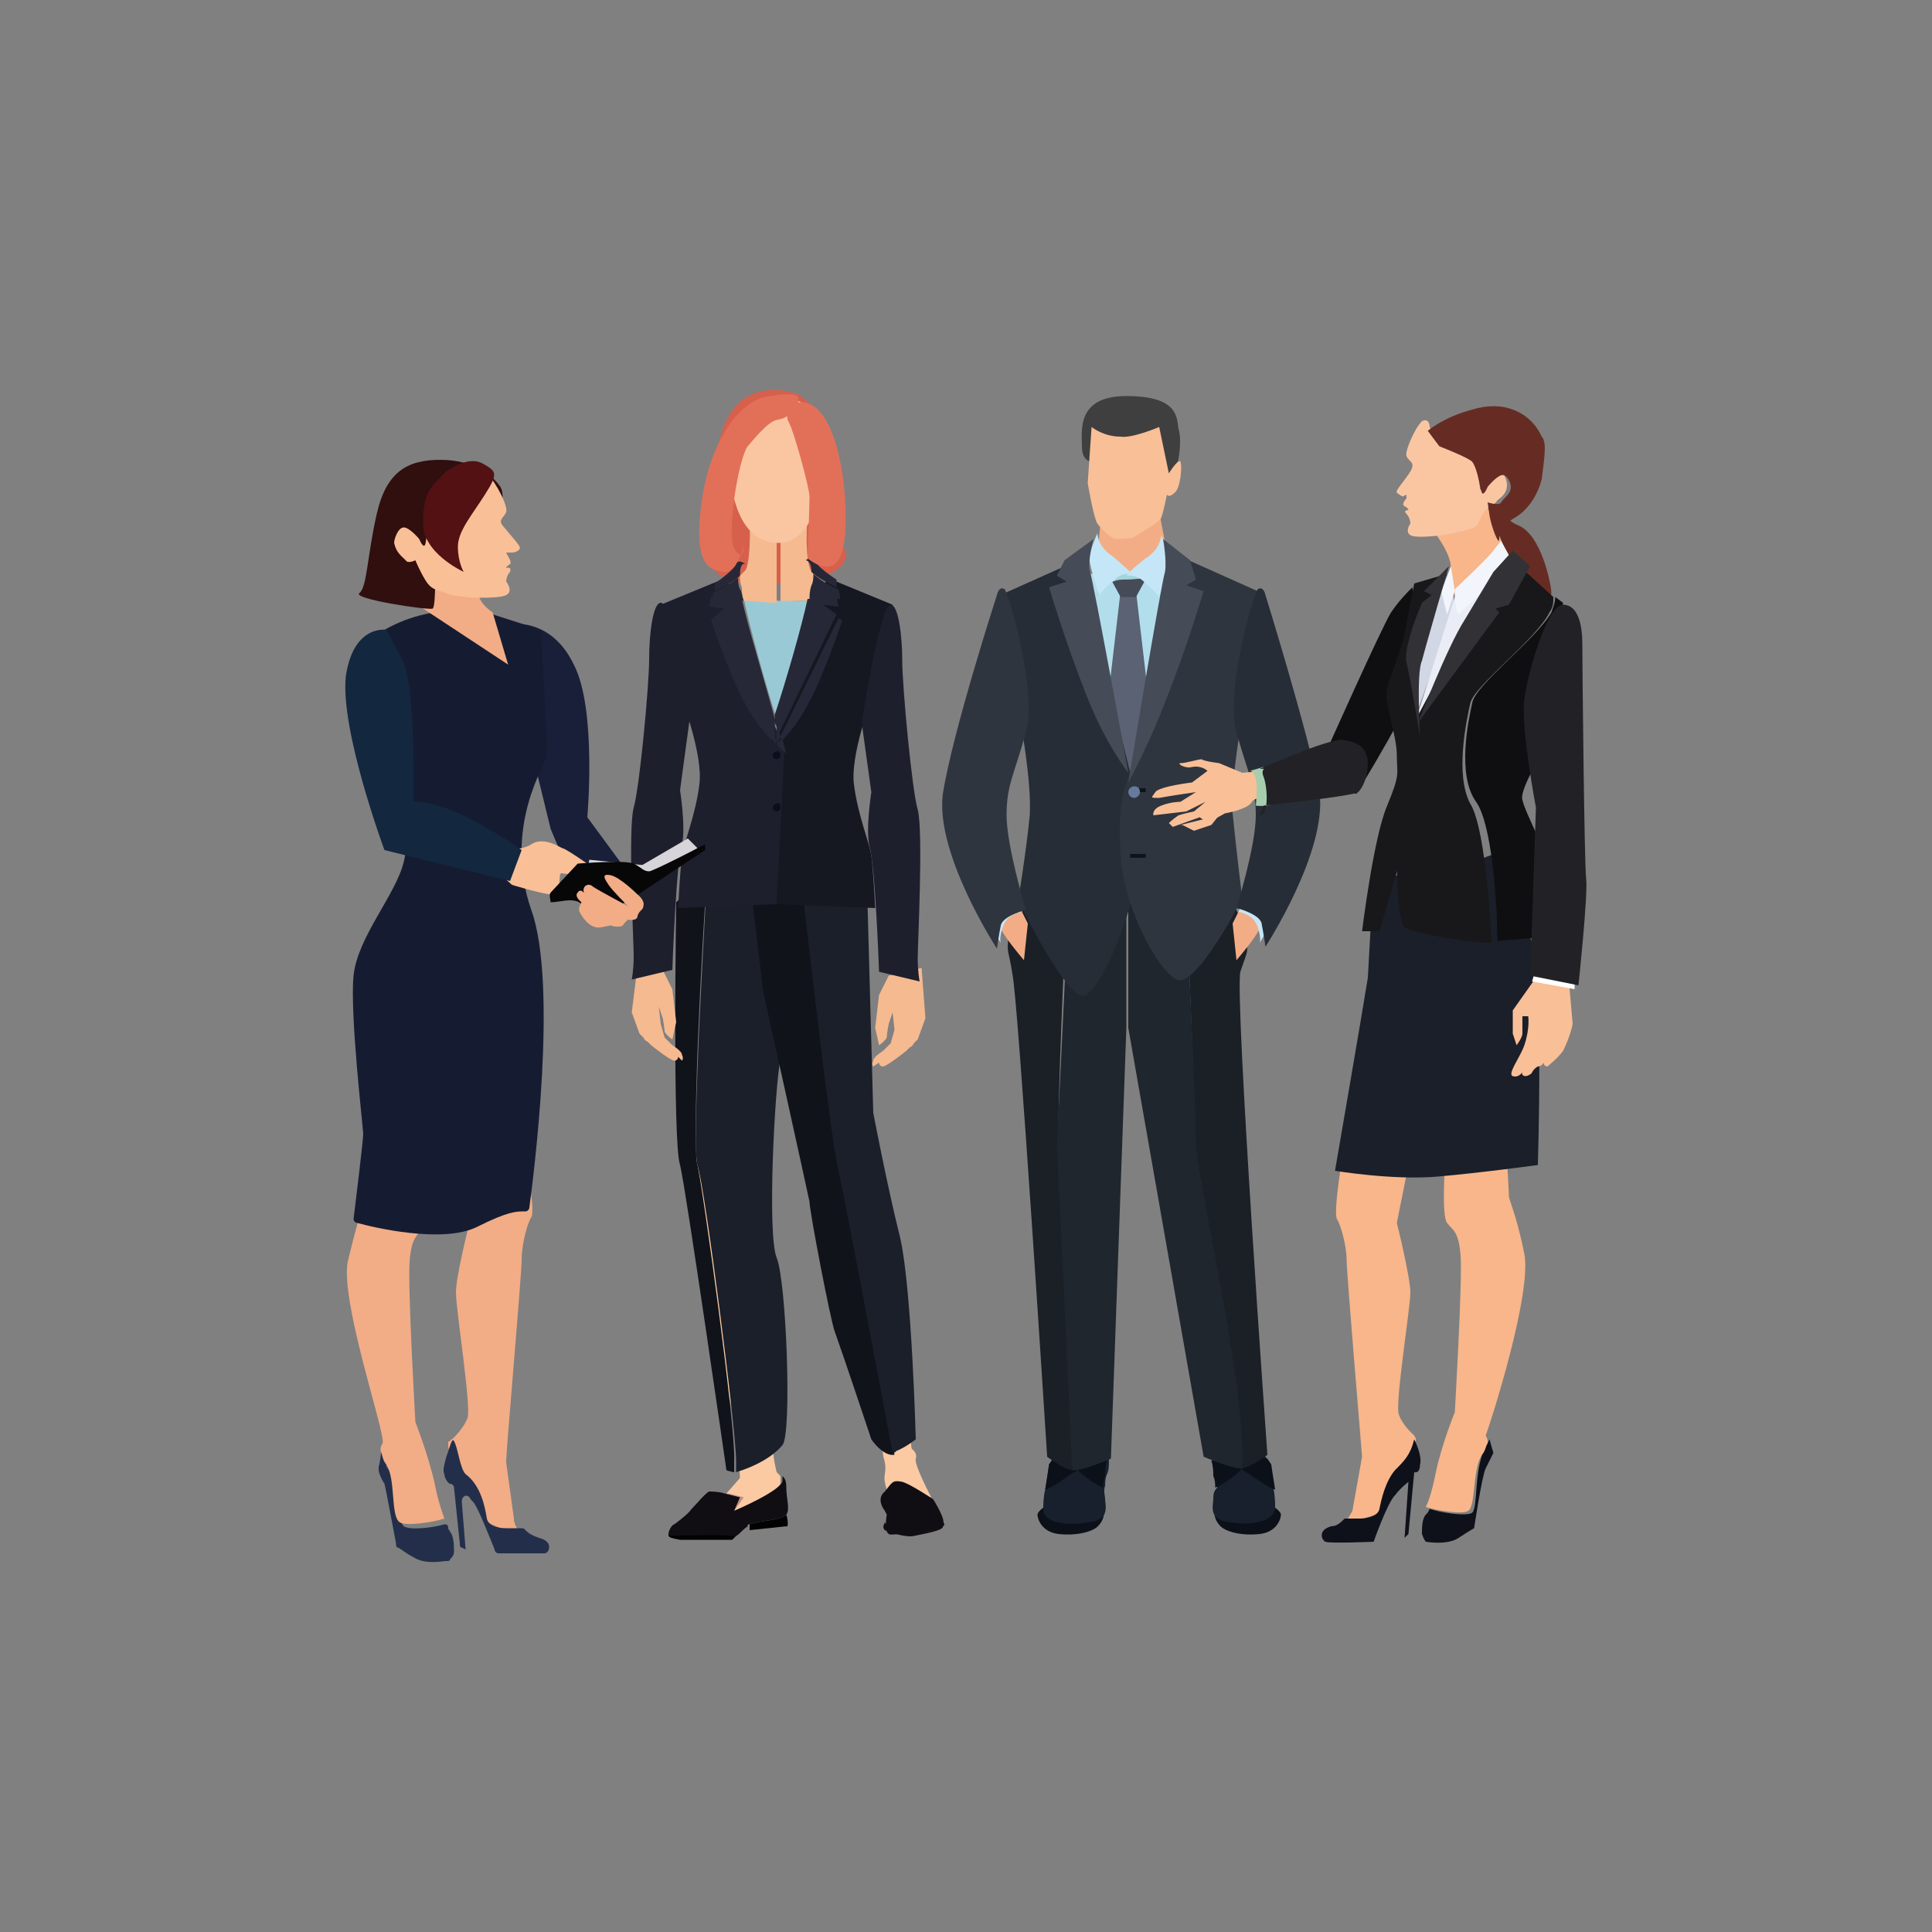 <?xml version="1.0" encoding="UTF-8"?>
<!-- Generator: Adobe Illustrator 25.0.0, SVG Export Plug-In . SVG Version: 6.00 Build 0)  -->
<svg xmlns="http://www.w3.org/2000/svg" xmlns:xlink="http://www.w3.org/1999/xlink" version="1.1" id="Calque_1" x="0px" y="0px" viewBox="0 0 100 100" style="enable-background:new 0 0 100 100;" xml:space="preserve">
<rect x="0" y="0" width="100" height="100" fill="#808080" stroke="none"/>
<style type="text/css">
	.st0{fill:#662C23;}
	.st1{fill:#FBCAA3;}
	.st2{fill:#BF8E85;}
	.st3{fill:#020203;}
	.st4{fill:#100D13;}
	.st5{fill:#10131A;}
	.st6{fill:#1A1F29;}
	.st7{fill:#D7604D;}
	.st8{fill:#151721;}
	.st9{fill:#1D1F2D;}
	.st10{fill:#0B0F1D;}
	.st11{fill:#9AC9D6;}
	.st12{fill:#F5BA90;}
	.st13{fill:#272837;}
	.st14{fill:#FAC6A2;}
	.st15{fill:#E27059;}
	.st16{fill:#B2DEEB;}
	.st17{fill:#5A6273;}
	.st18{fill:#0B1019;}
	.st19{fill:#17202C;}
	.st20{fill:#F2AD86;}
	.st21{fill:#1B2027;}
	.st22{fill:#20262D;}
	.st23{fill:#454B57;}
	.st24{fill:#A3D5DD;}
	.st25{fill:#272D36;}
	.st26{fill:#2F353F;}
	.st27{fill:#0E131C;}
	.st28{fill:#657B9C;}
	.st29{fill:#C5E6F6;}
	.st30{fill:#232F4A;}
	.st31{fill:#191F39;}
	.st32{fill:#151C32;}
	.st33{fill:#F9BF97;}
	.st34{fill:#D7D5DA;}
	.st35{fill:#070708;}
	.st36{fill:#13273F;}
	.st37{fill:#300F0E;}
	.st38{fill:#531113;}
	.st39{fill:#3F3F3F;}
	.st40{fill:#A6CEAE;}
	.st41{fill:#0F0F11;}
	.st42{fill:#222226;}
	.st43{fill:#0E111A;}
	.st44{fill:#F8B68A;}
	.st45{fill:#D2D7E5;}
	.st46{fill:#EAEDF5;}
	.st47{fill:#F3F5FC;}
	.st48{fill:#18171A;}
	.st49{fill:#323236;}
	.st50{fill:#FFFFFF;}
</style>
<g>
	<g>
		<path class="st0" d="M78.3,26.1c0,0-0.9,0.6,0.3,1.1c1.2,0.5,1.7,3.1,1.7,3.5c0,0.4-1.8,1.7-1.8,1.7l-1.1-4.9L78.3,26.1z"></path>
	</g>
	<g>
		<g>
			<g>
				<path class="st1" d="M40.4,76.5c0,0,0,0.1,0,0.2c0.1,0.5-2.5,1.6-2.5,1.6l0.5-0.8c0,0-0.4-0.1-0.8-0.2l0.7-0.8      c0,0,0-0.5-0.2-2.6c-0.2-1.1-1.5-6.1-1.7-6.8c-0.2-0.8,0.1-2.8-0.2-3.5c-0.2-0.6-0.2-3-0.2-3.6c0-0.1,0-0.2,0-0.2l3.3-0.2      c0.4,2.8-0.1,4.7-0.1,4.7s0.8,2,1,4.1c0.2,2.3-0.2,5.4-0.2,6s0,1,0.2,1.8C40.4,76.4,40.4,76.4,40.4,76.5S40.4,76.5,40.4,76.5z"></path>
			</g>
			<g>
				<path class="st2" d="M40.3,77.6c0,0-1.6,0.9-2.3,1.3c-0.8,0.3-1.3-0.5-1.3-0.5l1-1.1c0.4,0.1,0.8,0.2,0.8,0.2L38,78.2      c0,0,2.6-1.1,2.5-1.6c0-0.1,0-0.2,0-0.2l0,0C40.5,77.2,40.3,77.6,40.3,77.6z"></path>
			</g>
			<g>
				<g>
					<path class="st3" d="M37.9,79.4c-0.5-0.1-3.2,0-3.2,0s0,0,0-0.1c-0.1,0.1-0.1,0.1-0.1,0.2c0.1,0.1,0.1,0.1,0.6,0.2       c0.5,0,2.6,0,2.7,0c0,0,0.1-0.1,0.2-0.2C38.1,79.4,38,79.4,37.9,79.4z"></path>
				</g>
				<g>
					<path class="st3" d="M40.7,78.4C40.7,78.5,40.7,78.5,40.7,78.4c-0.3,0.3-1.4,0.3-1.9,0.5v0.3l1.9-0.2       C40.8,79.1,40.8,78.7,40.7,78.4z"></path>
				</g>
				<g>
					<path class="st4" d="M40.7,78.4C40.7,78.5,40.7,78.5,40.7,78.4c-0.3,0.3-1.4,0.3-1.9,0.5c-0.1,0-0.1,0-0.1,0.1       c-0.3,0.2-0.4,0.4-0.6,0.5c-0.1,0-0.2,0-0.3,0c-0.5-0.1-3.2,0-3.2,0s0,0,0-0.1c0-0.2,0.2-0.5,0.3-0.5c0,0,0.7-0.5,0.9-0.8       c0.2-0.2,0.7-0.8,0.9-0.9c0.1,0,0.5,0,0.8,0.1c0.4,0.1,0.8,0.2,0.8,0.2L38,78.2c0,0,2.6-1.1,2.5-1.6c0-0.1,0-0.2,0-0.2l0,0       c0.1,0.1,0.2,0.2,0.2,0.6C40.7,77.6,40.9,78.1,40.7,78.4z"></path>
				</g>
			</g>
		</g>
		<g>
			<g>
				<path class="st5" d="M36.1,60.3c-0.3-1,0.2-11.2,0.5-15h-0.1L35,46.7c0,0-0.2,12.5,0.2,13.6c0.3,1.2,2.4,15.8,2.4,15.8      s0.3,0.1,0.4,0.1H38c0-0.2,0-0.5,0-0.6C38.1,74,36.4,61.6,36.1,60.3z"></path>
			</g>
			<g>
				<path class="st6" d="M40.2,65.1c-0.5-1.2-0.1-8.9,0.2-10.3c0.2-1.4-0.5-9.7-0.5-9.7l-3.3,0.2c-0.2,3.8-0.8,14-0.5,15      c0.4,1.2,2,13.7,2,15.3c0,0.2,0,0.4,0,0.6c1-0.3,1.9-0.8,2.4-1.4S40.7,66.3,40.2,65.1z"></path>
			</g>
		</g>
		<g>
			<g>
				<path class="st1" d="M41.1,58c0,0,1.1,2.9,1.3,4.1s0.5,1.8,0.7,2.5c0.3,0.7,0.3,3.7,0.8,4.5c0.4,0.8,1.9,4.7,1.8,5.3      c-0.1,0.6-0.1,0.4,0,0.8c0,0.3,0.2,0.5,0.1,1.1c-0.1,0.4,0.2,1.2,0.4,1.4c0.2,0.2,2-0.2,2-0.2s-0.9-1.7-0.8-2      c0.1-0.3-0.2-0.5-0.2-0.5c-0.2-0.5,0.2-4.8-0.5-9.1c-0.2-1.5-0.8-3.1-0.8-3.1l-1.6-5.8L41.3,58L41.1,58z"></path>
			</g>
			<g>
				<g>
					<path class="st4" d="M48.8,78.8c-0.4,0.5-1.2,0.6-1.5,0.5c-0.4-0.1-1.2-0.1-1.4-0.3c0,0,0-0.1-0.1-0.2c-0.1,0.2-0.1,0.3,0,0.4       c0.2,0.1,1.1,0.4,1.5,0.3c0.5-0.1,1.6-0.3,1.5-0.5C48.9,79,48.9,78.8,48.8,78.8z"></path>
				</g>
				<g>
					<path class="st4" d="M47.3,79.4c0.4,0,1.2-0.2,1.5-0.5l0,0c0.2-0.2-0.5-1.3-0.5-1.3s-1.2-0.8-1.6-0.9c-0.5-0.1-0.5,0-0.9,0.5       c-0.5,0.4,0,1,0,1l0.1,0.2c0,0-0.1,0.5,0,0.8c0,0.1,0,0.1,0.1,0.2S46.9,79.3,47.3,79.4z"></path>
				</g>
			</g>
		</g>
		<g>
			<g>
				<path class="st5" d="M41.5,45.1l-0.4-0.2H41l-2.2,0.5l0.7,5.9c0,0,2.3,10.4,2.4,10.9c0,0.5,1.1,6.2,1.3,6.7      c0.5,1.4,1.9,5.6,1.9,5.6s0.6,0.9,1.2,0.8c-0.6-3.2-2.4-12.9-2.8-14.6C43.1,59.1,41.9,49.3,41.5,45.1z"></path>
			</g>
			<g>
				<path class="st6" d="M47.4,74.5c0,0-0.2-7.7-0.8-10.4c-0.7-2.8-1.4-6.5-1.4-6.5l-0.3-10.9l-3.5-1.7c0.5,4.2,1.6,14,2,15.6      c0.4,1.8,2.2,11.4,2.8,14.6c0.1,0,0.1,0,0.2-0.1C46.9,74.9,47.4,74.5,47.4,74.5z"></path>
			</g>
		</g>
		<g>
			<path class="st7" d="M41.3,20.4c0,0-2.3-0.9-3.5,1s-0.7,5.2-0.5,6.1c0.2,0.8-0.8,1.1-0.6,1.5c0.2,0.5,0.5,1.4,3.6,1.2     c3.1-0.2,3.4-1,3.5-1.4s-0.6-0.8-0.6-1.4C43.1,26.6,44.4,22.5,41.3,20.4z"></path>
		</g>
		<g>
			<path class="st8" d="M42.8,29.9l3.4,1.4l-1.1,4.9c0,0-1.1,2.9-0.9,4.4c0.2,1.6,0.8,3,0.9,3.7c0.1,0.7,0.2,2.7,0.2,2.7l-5.1-0.2     l-0.4-7.9c0,0,2.1-5.6,2.3-6.3C42.2,31.9,42.8,29.9,42.8,29.9z"></path>
		</g>
		<g>
			<path class="st9" d="M37.6,29.9l-3.4,1.4l1.1,4.9c0,0,1.1,2.9,0.9,4.4c-0.2,1.6-0.8,3-0.9,3.7c-0.1,0.7-0.2,2.7-0.2,2.7l5.1-0.2     l0.4-7.9c0,0-2.1-5.6-2.3-6.3C38.3,31.9,37.6,29.9,37.6,29.9z"></path>
		</g>
		<g>
			<path class="st10" d="M40.4,39.1c0,0.2-0.2,0.2-0.2,0.2c-0.2,0-0.2-0.2-0.2-0.2c0-0.2,0.2-0.2,0.2-0.2     C40.3,38.8,40.4,39,40.4,39.1z"></path>
		</g>
		<g>
			<path class="st10" d="M40.4,41.8c0,0.2-0.2,0.2-0.2,0.2c-0.2,0-0.2-0.2-0.2-0.2c0-0.2,0.2-0.2,0.2-0.2     C40.3,41.5,40.4,41.6,40.4,41.8z"></path>
		</g>
		<g>
			<g>
				<path class="st11" d="M40.2,31.1c-0.6,0-1.1,0-1.7-0.1c0.3,1.4,1.1,4.4,1.7,6.2c0-0.1,0-0.2,0.1-0.2V31.1z"></path>
			</g>
			<g>
				<path class="st12" d="M38.5,31.1c0.6,0,1.1,0.1,1.7,0.1v-4.2l-1.4-0.4c0,0,0.1,2.3-0.2,2.9c-0.1,0.1-0.2,0.2-0.3,0.3      c0,0.2,0,0.4,0.1,0.6C38.4,30.6,38.4,30.8,38.5,31.1z"></path>
			</g>
			<g>
				<path class="st12" d="M41.9,31.1c0.1-0.3,0.2-0.5,0.2-0.7c0.1-0.2,0.1-0.5,0.1-0.6c-0.1-0.1-0.2-0.2-0.2-0.2      c-0.4-0.7-0.2-2.9-0.2-2.9l-1.4,0.3v4.2C40.7,31.1,41.3,31.1,41.9,31.1z"></path>
			</g>
			<g>
				<path class="st11" d="M41.9,31.1c-0.5,0-1.1,0-1.7,0v6C40.7,35.2,41.5,32.5,41.9,31.1z"></path>
			</g>
			<g>
				<path class="st13" d="M43.3,30c0,0-1.1-0.7-1.1-1c-0.1-0.3-0.5,0-0.5,0S42,29,42,29.6c0.3,0.3,0.9,0.6,1.3,0.8L43.3,30z"></path>
			</g>
			<g>
				<path class="st13" d="M40.4,38.1c0,0.1,0,0.1,0.1,0.2c0.5-0.5,1-1.2,1.4-2c0.8-1.5,1.7-4.2,1.7-4.2L43.4,32L40.4,38.1z"></path>
			</g>
			<g>
				<path class="st13" d="M40.2,37.1c0,0.1,0,0.2-0.1,0.2c0,0.1,0,0.2,0.1,0.2V37.1z"></path>
			</g>
			<g>
				<path class="st13" d="M41.9,31.1c0.5,0,1.1-0.1,1.6-0.1l-0.1-0.5c-0.5-0.2-1-0.5-1.3-0.8c0,0.2,0,0.4-0.1,0.6      C41.9,30.6,41.9,30.8,41.9,31.1z"></path>
			</g>
			<g>
				<path class="st13" d="M43.4,31.4l-0.1-0.5C42.8,31,42.3,31,41.8,31c-0.3,1.4-1.1,4.2-1.7,6v0.4c0.1,0.2,0.2,0.4,0.2,0.6l3-6.2      l-0.7-0.5L43.4,31.4z"></path>
			</g>
			<g>
				<path class="st13" d="M37,31.9l-0.2,0.2c0,0,0.9,2.7,1.7,4.2c0.4,0.8,0.9,1.4,1.4,2c0-0.1,0.1-0.2,0.1-0.3L37,31.9z"></path>
			</g>
			<g>
				<path class="st13" d="M38.6,29.2c0,0-0.4-0.3-0.5,0c-0.1,0.3-1.1,1-1.1,1L37,30.6c0.4-0.2,1-0.5,1.3-0.8      C38.3,29,38.6,29.2,38.6,29.2z"></path>
			</g>
			<g>
				<path class="st13" d="M40.7,39c0,0-0.1-0.3-0.2-0.8c-0.1,0.1-0.2,0.2-0.3,0.3C40.4,38.8,40.7,39,40.7,39z"></path>
			</g>
			<g>
				<path class="st13" d="M40.1,37.2c-0.5-1.9-1.4-4.8-1.7-6.2c-0.5,0-1.1-0.1-1.6-0.1l-0.1,0.5l0.8,0.1L37,31.9l2.9,6      C40.1,37.7,40.1,37.5,40.1,37.2z"></path>
			</g>
			<g>
				<path class="st13" d="M38.5,31.1c-0.1-0.2-0.1-0.5-0.2-0.6c-0.1-0.2-0.1-0.5-0.1-0.6c-0.4,0.3-0.9,0.6-1.3,0.8L36.9,31      C37.4,31,38,31,38.5,31.1z"></path>
			</g>
			<g>
				<path class="st13" d="M40.2,38.4L40,37.9c0,0.1-0.1,0.2-0.1,0.3c0.1,0.1,0.2,0.2,0.2,0.3c0.1-0.1,0.2-0.2,0.3-0.3      c0-0.1,0-0.1-0.1-0.2L40.2,38.4z"></path>
			</g>
			<g>
				<path class="st13" d="M40.1,37.2c-0.1,0.2-0.2,0.5-0.2,0.6l0.2,0.5v-0.9C40.2,37.4,40.2,37.3,40.1,37.2z"></path>
			</g>
			<g>
				<path class="st13" d="M40.2,38.4l0.2-0.3c-0.1-0.2-0.1-0.4-0.2-0.6V38.4z"></path>
			</g>
		</g>
		<g>
			<g>
				<path class="st12" d="M46,50.5l-0.5,1l-0.2,1.7l0.2,0.9c0,0,0.3-0.2,0.4-0.4c0-0.2,0.1-0.7,0.1-0.7l0.2-0.6l0.1,0.9l-0.2,0.7      l-0.4,0.4c0,0-0.5,0.3-0.5,0.5c-0.1,0.2,0,0.3,0,0.3l0.3-0.2c0,0,0,0.2,0.2,0.2s1.2-0.8,1.2-0.8l0.2-0.2c0,0,0.1,0,0.2-0.2      c0.2-0.2,0.2-0.2,0.2-0.2l0.4-1.1l-0.2-2.6L46,50.5z"></path>
			</g>
			<g>
				<path class="st9" d="M46.1,31.3c0.4,0,0.6,1.6,0.6,2.9s0.5,6.7,0.8,7.7c0.3,1.1,0,7,0,7.7s0.1,1.2,0.1,1.2l-2.1-0.5      c0,0-0.2-5.6-0.5-6.5c-0.2-0.9,0.1-2.8,0.1-2.8l-0.5-3.6C44.6,37.5,45.5,31.4,46.1,31.3z"></path>
			</g>
		</g>
		<g>
			<g>
				<path class="st12" d="M34.3,50.2l0.5,1l0.2,1.7l-0.2,0.9c0,0-0.3-0.2-0.4-0.4c0-0.2-0.1-0.7-0.1-0.7l-0.2-0.6L34.2,53l0.2,0.7      l0.4,0.4c0,0,0.5,0.3,0.5,0.5c0.1,0.2,0,0.3,0,0.3l-0.2-0.2c0,0,0,0.2-0.2,0.2c-0.2,0-1.2-0.8-1.2-0.8l-0.2-0.2      c0,0-0.1,0-0.2-0.2c-0.2-0.2-0.2-0.2-0.2-0.2l-0.4-1.1L33,50L34.3,50.2z"></path>
			</g>
			<g>
				<path class="st9" d="M34.2,31.2c-0.4,0-0.6,1.6-0.6,2.9c0,1.4-0.5,6.7-0.8,7.7c-0.3,1.1,0,7,0,7.7s-0.1,1.2-0.1,1.2l2.1-0.5      c0,0,0.2-5.6,0.5-6.5c0.2-0.9-0.1-2.8-0.1-2.8l0.5-3.7C35.7,37.3,34.9,31.2,34.2,31.2z"></path>
			</g>
		</g>
		<g>
			<g>
				<path class="st14" d="M42.8,23.1c0,1.4-0.5,5-2.5,5c-2.4,0-2.6-3.5-2.6-5c0-1.4,1.1-2.6,2.6-2.6C41.6,20.5,42.8,21.7,42.8,23.1z      "></path>
			</g>
			<g>
				<g>
					<path class="st14" d="M42.2,24.2l0.6,1.9c0.3,0.1,0.3-1.9,0.4-2.6C43.1,22.8,42.2,24.2,42.2,24.2z"></path>
				</g>
				<g>
					<path class="st14" d="M37.3,23.5c0,0.7,0.1,2.6,0.4,2.6l0.6-1.9C38.3,24.2,37.3,22.8,37.3,23.5z"></path>
				</g>
			</g>
		</g>
		<g>
			<path class="st15" d="M41.3,20.7c0,0,0.2,0.3-0.5,0.8c-0.7,0.5-0.5-0.3-2.1,1.6c-0.5,0.7-1.1,4.6-0.7,5.3     c0.5,0.8,0.5-0.2,0.5-0.2s-0.3,1.4-1,1.4c-0.8-0.1-1.6-0.3-1.2-3.5c0.4-3.2,2-5.5,3.6-5.6C41.6,20.2,41.3,20.7,41.3,20.7z"></path>
		</g>
		<g>
			<path class="st15" d="M41,20.9c0,0-0.4,0.5-0.2,0.9c0.3,0.5,1.1,3.5,1.1,3.9c0,0.5-0.1,3.2-0.1,3.2s1.4,1.2,1.8-0.4     C44.1,26.9,43.6,20,41,20.9C41.1,20.9,41,20.9,41,20.9z"></path>
		</g>
	</g>
	<g>
		<g>
			<g>
				<rect x="55.8" y="29.7" class="st16" width="6" height="11"></rect>
			</g>
			<g>
				<g>
					<polygon class="st17" points="57.3,36.6 58,30.6 58.4,30.7 58.4,40.7      "></polygon>
				</g>
				<g>
					<polygon class="st17" points="59.5,36.6 58.8,30.6 58.4,30.7 58.4,40.7      "></polygon>
				</g>
			</g>
			<g>
				<g>
					<path class="st18" d="M54.2,77.9c0,0-0.5,0.3-0.5,0.5c0,0.2,0.2,0.9,1.1,1c0.9,0.1,1.6-0.1,1.9-0.3s0.7-0.8,0.2-1.3L54.2,77.9z       "></path>
				</g>
				<g>
					<path class="st19" d="M57.2,77.6c0,0.3,0.3,1.1-0.9,1.2C55.1,79,54,78.8,54,78.1c0-0.2,0-0.6,0.1-1c0.1-0.6,0.2-1.3,0.2-1.3       l0.2-0.3l0.5-1.1l2.2,0.1h0.1c0,0,0.1,0.5,0.1,1c0,0.3,0,0.6-0.1,0.8c-0.1,0.2-0.1,0.5-0.1,0.6C57.1,77.2,57.2,77.4,57.2,77.6z       "></path>
				</g>
				<g>
					<path class="st18" d="M55.8,75.9L55.8,75.9c0,0.2,0,0.2-0.2,0.3c-0.2,0.1-1.1,0.8-1.5,0.9c0.1-0.6,0.2-1.3,0.2-1.3l0.2-0.3       c0.4-0.1,1.1-0.3,1.2-0.2C55.7,75.5,55.8,75.8,55.8,75.9z"></path>
				</g>
				<g>
					<path class="st18" d="M57.2,76.4c-0.1,0.2-0.1,0.5-0.1,0.6c-0.5-0.2-1.1-0.7-1.2-0.8c-0.1-0.1-0.2-0.2-0.2-0.3l0,0       c0-0.2,0.1-0.5,0.2-0.5c0.1-0.2,1,0.1,1.4,0.2C57.2,75.9,57.2,76.2,57.2,76.4z"></path>
				</g>
			</g>
			<g>
				<g>
					<path class="st18" d="M65.8,77.9c0,0,0.5,0.3,0.5,0.5c0,0.2-0.2,0.9-1.1,1c-0.9,0.1-1.6-0.1-1.9-0.3s-0.7-0.8-0.2-1.3       L65.8,77.9z"></path>
				</g>
				<g>
					<path class="st19" d="M62.8,77.6c0,0.3-0.3,1.1,0.9,1.2c1.2,0.2,2.3-0.1,2.3-0.8c0-0.2,0-0.6-0.1-1c-0.1-0.6-0.2-1.3-0.2-1.3       l-0.2-0.3l-0.5-1.1L63,74.6h-0.1c0,0-0.1,0.5-0.1,1c0,0.3,0,0.6,0.1,0.8c0.1,0.2,0.1,0.5,0.1,0.6       C62.8,77.2,62.8,77.4,62.8,77.6z"></path>
				</g>
				<g>
					<path class="st18" d="M64.3,75.9L64.3,75.9c0,0.2,0,0.2,0.2,0.3c0.2,0.1,1.1,0.8,1.5,0.9c-0.1-0.6-0.2-1.3-0.2-1.3l-0.2-0.3       c-0.4-0.1-1.1-0.3-1.2-0.2C64.3,75.5,64.3,75.8,64.3,75.9z"></path>
				</g>
				<g>
					<path class="st18" d="M62.8,76.4c0.1,0.2,0.1,0.5,0.1,0.6c0.5-0.2,1.1-0.7,1.2-0.8c0.1-0.1,0.2-0.2,0.2-0.3l0,0       c0-0.2-0.1-0.5-0.2-0.5c-0.1-0.2-1,0.1-1.4,0.2C62.8,75.9,62.8,76.2,62.8,76.4z"></path>
				</g>
			</g>
			<g>
				<path class="st20" d="M57,26.7l-0.2,2c0,0,0.9,1.8,1.7,1.5c0.8-0.3,2-1.1,2-1.1l-0.5-2.6L57,26.7z"></path>
			</g>
			<g>
				<g>
					<g>
						<path class="st21" d="M64.5,48.5c-0.1-1-1.7-3.5-1.7-3.5L61.3,45c0.2,3.8,0.6,12.6,0.5,14.2c-0.1,1.7,2.6,12.5,2.4,16.8        c0.5,0,1.4-0.7,1.4-0.7s-1.7-23.7-1.4-25C64.6,49.1,64.6,49.4,64.5,48.5z"></path>
					</g>
					<g>
						<path class="st22" d="M61.3,45l-2.9,0.2v8l3.9,22.2c0,0,1.4,0.6,1.9,0.6c0,0,0,0,0.1,0c0.2-4.4-2.4-15.2-2.4-16.8        C61.9,57.6,61.5,48.8,61.3,45z"></path>
					</g>
				</g>
				<g>
					<g>
						<path class="st21" d="M52.2,48.5c0.1-1,1.7-3.5,1.7-3.5l1.4,0.1c-0.2,3.8-0.6,12.6-0.5,14.2c0.1,1.7,0.5,12.5,0.8,16.8        c-0.5,0-1.4-0.7-1.4-0.7s-1.5-23.7-1.8-25C52.2,49.1,52.1,49.4,52.2,48.5z"></path>
					</g>
					<g>
						<path class="st22" d="M55.4,45l2.9,0.2v8l-0.8,22.3c0,0-1.4,0.6-1.9,0.6c0,0,0,0-0.1,0c-0.2-4.4-0.7-15.2-0.8-16.8        C54.8,57.6,55.2,48.8,55.4,45z"></path>
					</g>
				</g>
			</g>
			<g>
				<g>
					<polygon class="st23" points="57.4,29.8 58,30.9 58.4,30.9 58.4,29.7      "></polygon>
				</g>
				<g>
					<polygon class="st23" points="59.4,29.8 58.8,30.9 58.4,30.9 58.4,29.7      "></polygon>
				</g>
				<g>
					<path class="st24" d="M58.3,29.6c0,0-0.5-0.3-0.8,0c-0.5,0.3-0.8,1.4-0.8,1.4s0.5-1,1.4-1c0.9,0,0.8-0.1,1.1,0       c0.2,0.1,0.9,1,0.9,1S60.3,29.2,58.3,29.6z"></path>
				</g>
			</g>
			<g>
				<path class="st25" d="M55.8,29l-3.8,1.7c0,0,0.6,4.5,0.7,5.6c0.1,1.1,0.7,4,0.6,5.9c-0.2,2-0.6,4.4-0.6,4.4s2.6,5.4,3.5,4.9      s2.6-4.5,2.8-7.3c0.2-2.8-0.4-3.8-0.4-3.8L55.8,29z"></path>
			</g>
			<g>
				<path class="st26" d="M61.3,28.9l3.8,1.7c0,0-0.6,4.5-0.7,5.6c-0.1,1.1-0.7,4-0.6,5.9c0.2,2,0.5,4.4,0.5,4.4s-2.4,4.7-3.4,4.2      c-1-0.5-2.8-3.8-2.9-6.6c-0.2-2.8,0.4-3.8,0.4-3.8L61.3,28.9z"></path>
			</g>
			<g>
				<g>
					<rect x="58.6" y="40.8" class="st27" width="0.7" height="0.2"></rect>
				</g>
				<g>
					<path class="st28" d="M59,41c0,0.2-0.2,0.3-0.3,0.3c-0.2,0-0.3-0.2-0.3-0.3c0-0.2,0.2-0.3,0.3-0.3C58.9,40.7,59,40.8,59,41z"></path>
				</g>
			</g>
			<g>
				<rect x="58.5" y="44.2" class="st27" width="0.8" height="0.2"></rect>
			</g>
			<g>
				<path class="st29" d="M58.6,29.7c0,0-0.5-0.1-0.9,0.3c-0.5,0.4-0.8,0.8-0.8,0.8s-0.6-1.7-0.5-2c0-0.3,0.4-1.2,0.4-1.2      s0,0.7,0.8,1.2C58.3,29.4,58.6,29.7,58.6,29.7z"></path>
			</g>
			<g>
				<path class="st29" d="M58.3,29.8c0,0,0.5-0.1,0.9,0.3c0.5,0.4,0.8,0.8,0.8,0.8s0.6-1.7,0.5-2c0-0.3-0.4-1.2-0.4-1.2      s0,0.7-0.8,1.2C58.5,29.5,58.3,29.8,58.3,29.8z"></path>
			</g>
			<g>
				<path class="st23" d="M55.1,29l1.5-1.1c0,0-0.3,1.1-0.2,1.6c0.2,0.6,2,10.5,2,10.5s-1.2-1.5-2.2-4.1c-1-2.5-1.9-5.5-1.9-5.5      l0.9-0.3l-0.5-0.3L55.1,29z"></path>
			</g>
			<g>
				<path class="st23" d="M61.6,29l-1.4-1.1c0,0,0.2,1.1,0.1,1.7c-0.2,0.6-1.9,10.9-1.9,10.9s1.1-2,2-4.4c1-2.5,1.9-5.5,1.9-5.5      l-0.9-0.3l0.5-0.3L61.6,29z"></path>
			</g>
			<g>
				<g>
					<path class="st20" d="M64.2,47l-0.4,0.8l0.2,1.9c0,0,1.2-1.4,1.2-1.7C65.3,47.6,64.2,47,64.2,47z"></path>
				</g>
				<g>
					<path class="st29" d="M64.3,46.7l-0.2,0.5c0,0,0.8,0.1,1,0.8c0.2,0.6,0.1,0.8,0.1,0.8l0.3-0.5C65.6,48.2,65.4,46.6,64.3,46.7z"></path>
				</g>
				<g>
					<path class="st25" d="M65.5,30.8c0,0-0.1-0.5-0.4-0.3c-0.2,0.2-1.7,5.2-1.1,7.4c0.6,2.2,1,2.7,1,4.3S64,47,64,47       s1.2,0.3,1.3,0.8c0.1,0.5,0.2,1.2,0.2,1.2s3.2-4.9,2.8-8C67.7,37.9,65.5,30.8,65.5,30.8z"></path>
				</g>
			</g>
			<g>
				<g>
					<path class="st20" d="M52.8,47l0.4,0.8l-0.2,1.9c0,0-1.2-1.4-1.2-1.7C51.8,47.6,52.8,47,52.8,47z"></path>
				</g>
				<g>
					<path class="st29" d="M52.7,46.7l0.2,0.5c0,0-0.8,0.1-1,0.8c-0.2,0.6-0.1,0.8-0.1,0.8l-0.4-0.6C51.5,48.2,51.6,46.6,52.7,46.7z       "></path>
				</g>
			</g>
			<g>
				<path class="st26" d="M51.6,30.8c0,0,0.1-0.5,0.4-0.3c0.2,0.2,1.7,5.2,1.1,7.4c-0.6,2.2-1,2.7-1,4.3s1,4.9,1,4.9      s-1.2,0.3-1.3,0.8c-0.1,0.5-0.2,1.2-0.2,1.2s-3.2-4.9-2.8-8C49.3,37.9,51.6,30.8,51.6,30.8z"></path>
			</g>
		</g>
	</g>
	<g>
		<g>
			<g>
				<g>
					<path class="st30" d="M20.9,79c0.3,0.2,1.4,0.1,2.1-0.1c0.1,0,0.2,0,0.2,0.2c0,0.1,0.1,0.1,0.1,0.2c0.2,0.2,0.2,0.8,0.2,1       c0,0.2-0.1,0.3-0.2,0.4c0,0.1-0.1,0.1-0.2,0.1c-0.2,0-1.1,0.2-1.7-0.2c-0.4-0.2-0.6-0.4-0.8-0.5c-0.1,0-0.1-0.1-0.1-0.2       c-0.1-0.5-0.5-2.7-0.6-3.1c-0.2-0.3-0.3-0.6-0.3-0.7s0-0.1,0-0.2l0,0c0.1-0.2,0.2-1.6,0.3-1.4l0.1,1.4       C20.7,76.8,20.5,78.6,20.9,79z"></path>
				</g>
				<g>
					<path class="st20" d="M18,65.3c0.5-2.1,0.8-2.9,0.8-3.1c0.1-0.2,0.1-2,0.1-2l0,0l3.2-0.2l0,0c0,0.5,0.2,3.2-0.2,3.5       c-0.3,0.5-0.6,0.5-0.7,1.8c-0.1,1.4,0.3,8.3,0.3,8.3s0.7,1.8,1,3.2c0.2,1,0.4,1.5,0.5,1.8c-0.6,0.2-2,0.4-2.3,0.2       c-0.5-0.3-0.2-2.2-0.7-3c-0.2-0.2-0.2-0.5-0.3-0.7c0-0.2,0-0.2,0.1-0.4C20,74.3,17.6,67.4,18,65.3z"></path>
				</g>
				<g>
					<path class="st20" d="M25,78.5c-0.1-0.5-0.2-1.4-0.8-2c-0.4-0.5-0.8-0.9-1-1.6c0-0.1,0-0.1,0-0.2s0-0.1,0.1-0.1       c0,0,0-0.1,0.1-0.1c0.2-0.2,0.6-0.6,0.8-1.1c0.2-0.6-0.6-5.6-0.6-6.5c0-0.8,0.6-3.2,0.7-3.6v-0.1l-0.7-3.4       c0-0.2,0.1-0.2,0.2-0.2h3.2c0.1,0,0.2,0.1,0.2,0.2c0.1,0.7,0.5,2.9,0.3,3.2c-0.2,0.3-0.5,1.4-0.5,2.2c0,0.8-0.8,9.9-0.8,10.4       c0,0,0,0,0,0.1l0.4,2.9c0,0,0,0,0,0.1c0,0,0,0.1,0.2,0.5h-0.8l0,0C25.9,79,25.1,78.9,25,78.5z"></path>
				</g>
				<g>
					<path class="st30" d="M23.1,75.4c0.1-0.2,0.3-1.1,0.4-0.8c0.2,0.3,0.3,1.4,0.6,1.7c0.8,0.6,1,1.7,1.1,2.3       c0.1,0.5,0.9,0.5,1,0.5l0,0h0.8c0.1,0,0.1,0,0.2,0.1c0.2,0.2,0.4,0.3,0.7,0.4c0.8,0.2,0.5,0.8,0.3,0.8c-0.1,0-1.9,0-2.4,0       c-0.1,0-0.2-0.1-0.2-0.2c-0.2-0.5-0.8-2-1-2.3c-0.1-0.2-0.2-0.2-0.3-0.4c-0.2-0.2-0.4,0-0.4,0.2l0.2,2.5l-0.2-0.1       c-0.1,0-0.1-0.1-0.1-0.2l-0.3-2.9c0-0.1-0.1-0.2-0.2-0.2S23,76.5,23,76.3C22.9,76.1,23,75.8,23.1,75.4z"></path>
				</g>
			</g>
		</g>
		<g>
			<g>
				<path class="st31" d="M30.4,42.3c0,0,0.5-5.6-0.7-7.9c-1.1-2.3-3-2.1-3-2.1l0.8,6.5l1,4.1l1.9,4.5l2.5-1.7L30.4,42.3z"></path>
			</g>
			<g>
				<path class="st32" d="M27.5,47.1c-1.5-4.3,0.8-7.7,0.8-7.9c0.1-0.2-0.3-6.6-0.3-6.6l-2.5-0.8c0,0-2.8-0.8-5.6,0.8l0.7,5.3      c0,0-0.5,2-0.5,2c0.4,0.6,1.2,3.2,0.8,4.7c-0.4,1.7-2.4,3.9-2.6,5.9c-0.2,2,0.5,7.9,0.5,8.2s-0.4,3.6-0.5,4.4      c0,0.1,0.1,0.2,0.2,0.2c0.7,0.2,4.4,1.1,6.2,0.2c1.6-0.8,2-0.8,2.5-0.8c0.1,0,0.2-0.1,0.2-0.2C27.6,61,28.9,51,27.5,47.1z"></path>
			</g>
			<g>
				<path class="st33" d="M25.8,43.9c0,0,1.1,0.2,1.7-0.2s1.4,0.1,1.6,0.2c0.2,0,2,1.3,2,1.3s-1.7,0.1-2,0c-0.3-0.1,0.1,1.2-0.6,1.1      s-2-0.5-2-0.5l-1-0.9L25.8,43.9z"></path>
			</g>
			<g>
				<polygon class="st34" points="33.2,44.8 35.6,43.4 36.1,43.9 33.1,45.7 32.8,45.2     "></polygon>
			</g>
			<g>
				<polygon class="st34" points="33.5,44.8 30.5,44.5 30.4,45.1 33.3,45.4 33.6,44.9     "></polygon>
			</g>
			<g>
				<path class="st35" d="M28.5,46.2l1.4-1.5c0,0,2.4-0.2,2.9,0c0.4,0.2,0.5,0.4,0.8,0.4c0.2,0,2.9-1.4,2.9-1.4v0.3      c0,0-3.5,2.3-3.9,2.6c-0.3,0.2-1.5,0.5-2,0.5c-0.5-0.1-0.4-0.5-1.1-0.5c-0.3,0-0.7,0.1-1,0.1C28.5,46.6,28.4,46.3,28.5,46.2z"></path>
			</g>
			<g>
				<path class="st20" d="M33,46.3c0,0-0.9-0.9-1.4-1c-0.5-0.1-0.3,0.2-0.1,0.5c0.2,0.3,1,1.1,1,1.1s-1.5-0.8-1.8-1      c-0.2-0.2-0.5-0.1-0.5,0.2c0.1,0.3-0.1-0.2-0.3,0.1c-0.2,0.2,0.2,0.5,0.2,0.5s-0.2,0.3-0.1,0.5c0.1,0.2,0.5,0.9,1.1,0.8      c0.5-0.1,0.5-0.1,0.5-0.1s0.6,0.2,0.7-0.1c0.2-0.2,0.2-0.2,0.2-0.2s0.5,0.1,0.5-0.2c0.1-0.3,0.3-0.3,0.3-0.5      C33.4,46.6,33,46.3,33,46.3z"></path>
			</g>
			<g>
				<path class="st20" d="M21.9,29.1v2.4l4.4,2.9l-0.8-2.7l0,0c-0.3-0.2-0.6-0.5-0.7-0.8l-0.7-2.1L21.9,29.1z"></path>
			</g>
		</g>
		<g>
			<path class="st36" d="M21.4,41.5c0-1.3,0.1-6.1-0.6-7.4C20,32.6,20,32.6,20,32.6s-1.7-0.3-2.1,2.4c-0.3,2.8,2,9,2,9l6.5,1.6     L27,44C27,44,23.4,41.4,21.4,41.5z"></path>
		</g>
	</g>
	<g>
		<path class="st37" d="M25.8,26.6c0,0,0.4-0.9,0.1-1.4c-0.4-0.6-1.4-1.4-3.1-1.4c-1.7,0-2.8,0.6-3.3,2.8s-0.5,3.8-0.9,4.1    c-0.4,0.3,3.6,0.9,3.8,0.8c0.2-0.2,0.1-2.9,0.1-2.9L25.8,26.6z"></path>
	</g>
	<g>
		<path class="st33" d="M25.2,24.5c0.5,0.5,1.1,1.7,1,2c-0.1,0.3-0.5,0.4-0.1,0.8c0.4,0.5,0.9,1,0.8,1.1c-0.1,0.2-0.4,0.2-0.4,0.2    h-0.3l0.1,0.2c0,0,0.2,0.3,0.1,0.4c-0.2,0.1-0.2,0.2-0.2,0.2s0.3-0.1,0.2,0.2c-0.2,0.2-0.2,0.5-0.2,0.5s0.4,0.5,0,0.7    c-0.3,0.2-2.5,0.2-3.1-0.1c-0.6-0.2-0.8-0.2-1.1-0.7c-0.3-0.5-0.5-1-0.5-1S21.1,29.2,21,29c-0.2-0.2-0.5-0.4-0.6-0.9    c0-0.2,0.2-0.8,0.5-0.8c0.3,0,0.8,0.6,0.8,0.6s0.2,0.5,0.3,0.3c0.1-0.2,0.1-1.4,0.5-1.8c0.4-0.5,2-1.4,2-1.4l0.2-0.4    C24.9,24.6,24.8,24,25.2,24.5z"></path>
	</g>
	<g>
		<path class="st38" d="M23.1,24.4c0.3-0.2,1.2-0.8,1.9-0.4c0.7,0.4,0.8,0.5,0.1,1.6c-0.7,1.1-1.4,1.9-1.4,2.7s0.3,1.3,0.3,1.3    s-2.2-1-2.1-2.6C21.9,25.4,22.4,25.1,23.1,24.4z"></path>
	</g>
	<g>
		<g>
			<path class="st39" d="M56.5,23.9c0,0-0.5,0-0.5-0.8s-0.3-2.6,2.3-2.6c2.7,0,2.6,1.1,2.7,1.7c0.2,0.6,0,2-0.3,2.5     c-0.3,0.4-1.1,0.7-1.2,0.5L56.5,23.9z"></path>
		</g>
		<g>
			<path class="st33" d="M56.5,22.1l-0.2,2.9c0,0,0.3,1.8,0.5,2.1c0.2,0.3,0.8,0.8,0.9,0.8c0.1,0,0.8,0,1-0.1c0.1-0.1,1.4-0.8,1.4-1     c0.1-0.2,0.3-1.2,0.3-1.2s0.1,0.2,0.4-0.1c0.3-0.2,0.4-1.4,0.3-1.6c-0.1-0.2-0.6,0.6-0.6,0.6l-0.5-2.4c0,0-1.4,0.6-2,0.5     C57.1,22.6,56.5,22.1,56.5,22.1z"></path>
		</g>
	</g>
	<g>
		<g>
			<g>
				<polygon class="st33" points="61.1,42.7 61.2,42.7 61.8,43 62.7,42.7 63.1,42.2     "></polygon>
			</g>
			<g>
				<path class="st33" d="M69.1,39.4C68,39.7,64.3,40,64.3,40l-1.2-0.5c0,0-0.8-0.1-0.9-0.2c-0.2,0-0.8,0.2-1.1,0.2      c-0.2,0,0.2,0.3,0.6,0.2c0.5-0.1,0.8,0.2,0.8,0.2l-0.8,0.6c0,0-1.7,0.2-1.9,0.5c-0.2,0.3-0.3,0.3,0.2,0.3      c0.5-0.1,1.9-0.3,1.9-0.3l-0.8,0.5c0,0-0.5,0-1,0.2c-0.5,0.2-0.4,0.5-0.4,0.5l1.7-0.2l1-0.5l-0.6,0.5c0,0-0.5,0.1-0.8,0.2      c-0.3,0.2-0.5,0.4-0.5,0.4l0.2,0.2l1.4-0.5c0,0,0.2,0.2,0.5,0.2c0.3-0.1,0.8-0.4,0.8-0.4s1.2-0.2,1.4-0.6      c0.2-0.4,2.8-0.6,3.8-0.5L69.1,39.4z"></path>
			</g>
		</g>
		<g>
			<path class="st40" d="M65.4,39.7l-0.7,0.2c0,0,0.2,0,0.3,0.4c0.1,0.5,0,1.4,0,1.4s0.8,0.1,0.9-0.2C66.1,41.3,65.4,39.8,65.4,39.7     L65.4,39.7z"></path>
		</g>
		<g>
			<path class="st41" d="M73.1,30.4C73.1,30.4,73.1,30.4,73.1,30.4c-0.2,0.2-0.7,0.7-1.1,1.3c-0.5,0.8-3.4,7.3-3.4,7.3l0.2,1.2     l1.4,0.9c0,0,3.3-5.3,3.5-6.8L73.1,30.4z"></path>
		</g>
		<g>
			<g>
				<path class="st42" d="M69.5,38.3c-0.7-0.1-4.3,1.5-4.3,1.5c0.5,0,0-0.1,0.2,0.4c0.2,0.5,0.3,2-0.2,2l0.2-0.5      c0,0,4.7-0.5,4.9-0.7s0.5-0.7,0.5-1.6C70.7,38.6,70.2,38.4,69.5,38.3z"></path>
			</g>
		</g>
	</g>
	<g>
		<g>
			<g>
				<path class="st43" d="M76.2,78.3c-0.3,0.2-1.6,0-2.2-0.2c-0.1,0.2-0.1,0.2-0.2,0.3c-0.2,0.2-0.2,0.7-0.2,1      c0.1,0.3,0.2,0.4,0.2,0.4s1.1,0.2,1.7-0.2c0.6-0.4,0.8-0.5,0.8-0.5s0.4-2.7,0.6-3.1c0.2-0.4,0.4-0.8,0.4-0.8s-0.1-0.3-0.2-0.7      c-0.1,0.2-0.2,0.4-0.3,0.6C76.3,76.2,76.5,78,76.2,78.3z"></path>
			</g>
			<g>
				<path class="st44" d="M78.9,64.9c-0.4-2-0.8-2.8-0.8-3S78,60,78,60l-3.2-0.2c0,0.5-0.2,3.1,0.1,3.5c0.3,0.4,0.6,0.4,0.7,1.7      s-0.3,8.1-0.3,8.1s-0.7,1.7-1,3.2c-0.2,1-0.4,1.5-0.5,1.7c0.6,0.2,1.9,0.4,2.2,0.2c0.4-0.3,0.2-2.1,0.7-2.9      c0.2-0.2,0.2-0.5,0.3-0.6c0-0.2,0-0.2-0.1-0.4C77.1,73.8,79.3,67,78.9,64.9z"></path>
			</g>
			<g>
				<path class="st44" d="M71.5,78.1c0.1-0.5,0.2-1.4,0.8-2c0.5-0.5,0.8-0.9,1-1.6c-0.1-0.2-0.1-0.2-0.1-0.2s-0.6-0.5-0.8-1.1      c-0.2-0.6,0.6-5.5,0.6-6.3s-0.7-3.6-0.7-3.6l0.7-3.5h-3.5c0,0-0.5,2.9-0.3,3.3c0.2,0.3,0.5,1.4,0.5,2.1s0.8,10.1,0.8,10.2      L70,78.2c0,0-0.1,0.2-0.3,0.5h0.8C70.5,78.5,71.4,78.5,71.5,78.1z"></path>
			</g>
			<g>
				<path class="st43" d="M73.2,74.5c-0.2,0.8-0.5,1.1-1,1.6c-0.5,0.6-0.7,1.5-0.8,2c-0.1,0.5-1,0.5-1,0.5h-0.8      c-0.2,0.2-0.4,0.4-0.7,0.4c-0.7,0.2-0.5,0.7-0.3,0.8c0.2,0.1,2.5,0,2.5,0s0.7-2,1.1-2.4c0.3-0.4,0.7-0.7,0.7-0.7l-0.2,2.9      l0.2-0.2l0.3-3.2c0,0,0.3,0.1,0.3-0.4C73.6,75.5,73.4,74.9,73.2,74.5z"></path>
			</g>
		</g>
		<g>
			<path class="st6" d="M79.3,48.8c-0.6-1.6-0.7-3.5-0.7-3.5l-0.5-1.4c0,0-3.4,1.4-4.7,1.4c-1.4,0.1-2.3-0.1-2.3-0.1l-0.3,5.4     c-0.2,1.3-1.7,10-1.7,10s3,0.5,5.3,0.3c2.3-0.2,5.2-0.6,5.2-0.6S79.9,50.4,79.3,48.8z"></path>
		</g>
	</g>
	<g>
		<g>
			<g>
				<g>
					<path class="st44" d="M74.2,27.5c0,0,0.9,1.1,0.9,1.9c0,0.7,0.2,1.4,0.2,1.4s0.2,0.8,0.6,0.5c0.5-0.3,2.1-2.6,2.1-2.6L76.9,26       L74.2,27.5z"></path>
				</g>
				<g>
					<path class="st14" d="M78,25.1c0,0.5-0.4,0.7-0.5,0.8c-0.1,0.2-0.4,0.3-0.4,0.3s-0.3,0.2-0.5,0.7s-0.4,0.4-0.9,0.6       c0,0,0,0-0.1,0c-0.6,0.2-2.3,0.4-2.6,0.2c-0.3-0.2,0-0.6,0-0.6s0-0.3-0.2-0.5c-0.2-0.2,0.1-0.2,0.1-0.2s0-0.1-0.2-0.2       s0.1-0.4,0.1-0.4v-0.2l-0.2,0.1c0,0-0.2-0.1-0.3-0.2s0.4-0.6,0.7-1.1c0.3-0.5-0.1-0.5-0.2-0.8c-0.1-0.2,0.4-1.4,0.8-1.8       c0.4-0.2,0.4,0.3,0.4,0.3l0.2,0.4c0,0,0.2,0.1,0.4,0.2c0.5,0.2,1.3,0.7,1.5,1c0.4,0.4,0.5,1.4,0.5,1.6s0.3-0.3,0.3-0.3       s0.5-0.5,0.7-0.6C77.9,24.5,78,24.9,78,25.1z"></path>
				</g>
				<g>
					<path class="st45" d="M75.3,31.4L75.1,30c0,0-0.7,0.7-1.1,1.4c-0.4,0.8-1.4,3.7-1.4,5.3c-0.1,1.6,0.2,1.7,0.2,1.7L75.3,31.4z"></path>
				</g>
				<g>
					<path class="st46" d="M77.5,28.7l1.1,0.9c0,0-1.9,2-2.6,3.5c-0.8,1.4-3.2,5.7-3.2,5.7l2.6-8.2L77.5,28.7z"></path>
				</g>
				<g>
					<path class="st47" d="M75.3,30.5c0,0,1.7-1.6,2-2s0.4-0.5,0.4-0.5l0.6,1.1l-2.8,2.7C75.5,31.8,75.3,31.7,75.3,30.5z"></path>
				</g>
				<g>
					<polygon class="st47" points="74.6,30.6 74.9,31.8 75.3,30.6 75.1,29.3      "></polygon>
				</g>
				<g>
					<g>
						<path class="st48" d="M76.1,36.4c0.2-0.9,3.4-3.3,4.1-4.7c0.2-0.3,0.2-0.5,0.2-0.8l-2.3-2.1l-0.8,0.9l-4.1,7.7        c0,0-0.6,5.4-0.8,6c-0.2,0.5-0.1,4.2,0.3,4.6c0.2,0.2,3,0.8,4.5,0.8c-0.1-2-0.4-6.1-1.1-7.2C75.3,40.1,75.9,37.3,76.1,36.4z"></path>
					</g>
					<g>
						<path class="st41" d="M78.8,41.4c-0.2-0.6,1.5-3.2,1.5-3.2l0.6-7l-0.4-0.3c0,0.3-0.1,0.5-0.2,0.8c-0.8,1.4-4,3.8-4.1,4.7        c-0.2,0.9-0.8,3.7,0.2,5.1c0.8,1.1,1.1,5.1,1.1,7.2c1.3-0.1,2.5-0.2,2.5-0.2s0.5-2.2,0.4-3.2C80.2,44.4,78.9,42,78.8,41.4z"></path>
					</g>
				</g>
				<g>
					<path class="st49" d="M77.3,29.6l1-1.1l0.9,0.8l-1.1,2l-0.7,0.2l0.2,0.2l-4.2,5.7c0,0,1.5-3.9,2.4-5.3       C76.7,30.6,77.3,29.6,77.3,29.6z"></path>
				</g>
				<g>
					<path class="st48" d="M74.9,29.7c0,0-1.4,3.2-1.5,4.4s0.1,3.4,0.1,3.9s-0.2,3.8-0.8,5.8c-0.7,2.3-1.3,4.4-1.3,4.4h-0.9       c0,0,0.6-4.9,1.3-6.5c0.7-1.7,0.5-1.6,0.5-2.6c0-1.1-0.7-2.8-0.5-3.5c0.2-0.7,0.8-2.2,0.9-2.8c0.1-0.5,0.5-2.6,0.5-2.6       L74.9,29.7z"></path>
				</g>
				<g>
					<path class="st49" d="M75,29.3l-1.3,1.3l0.4,0.2l-0.5,0.4c0,0-1,2.3-0.8,3.1c0.2,0.8,0.7,3.8,0.7,3.8s-0.2-3.3,0.1-3.9       C73.8,33.4,75,29.3,75,29.3z"></path>
				</g>
			</g>
			<g>
				<path class="st33" d="M79.5,50.6l-1.2,1.7v1.2l0.2,0.6c0,0,0.3-0.4,0.3-0.6c0-0.2,0-0.9,0-0.9h0.3c0,0,0.1,0.6-0.2,1.5      c-0.2,0.6-0.9,1.5-0.6,1.6c0.3,0.1,0.5-0.2,0.5-0.2s-0.1,0.2,0.2,0.2c0.3-0.1,0.3-0.2,0.3-0.2s0.1-0.2,0.3-0.3      c0.2,0,0.3-0.2,0.3-0.2s0,0.2,0.2,0.2c0.1-0.1,0.5-0.4,0.8-0.8c0.4-0.8,0.5-1.4,0.5-1.4l-0.2-2.3L79.5,50.6z"></path>
			</g>
			<g>
				<polygon class="st50" points="79.5,50.1 79.3,50.8 81.5,51.2 81.5,50.4     "></polygon>
			</g>
			<g>
				<path class="st42" d="M79.5,41.8c0,0-0.8-4.2-0.6-5.6c0.2-1.5,1.2-4.9,2-4.9s1,1.1,1,2c0,0.9,0.1,11.4,0.2,12.2      c0.1,0.8-0.4,5.5-0.4,5.5l-2.5-0.5L79.5,41.8z"></path>
			</g>
		</g>
	</g>
	<g>
		<path class="st0" d="M79.8,24.8c-0.2,0.8-0.7,1.6-1.4,2c-0.5,0.3-0.8,0.7-0.8,1.1s-0.4-0.6-0.5-1.2L77,26c0,0,0.6,0.2,0.7,0    c0.1-0.2,0.5-0.4,0.5-0.8c0-0.2-0.2-0.7-0.5-0.6c-0.3,0.1-0.7,0.6-0.7,0.6s-0.2,0.5-0.3,0.3c-0.1-0.2-0.2-1.2-0.5-1.6    c-0.2-0.2-1.2-0.6-1.7-0.8l-0.6-0.8c0,0,0.8-0.7,2.3-1.1c1.6-0.5,3,0.1,3.6,1.4C80.1,22.9,79.9,23.9,79.8,24.8z"></path>
	</g>
</g>
</svg>
